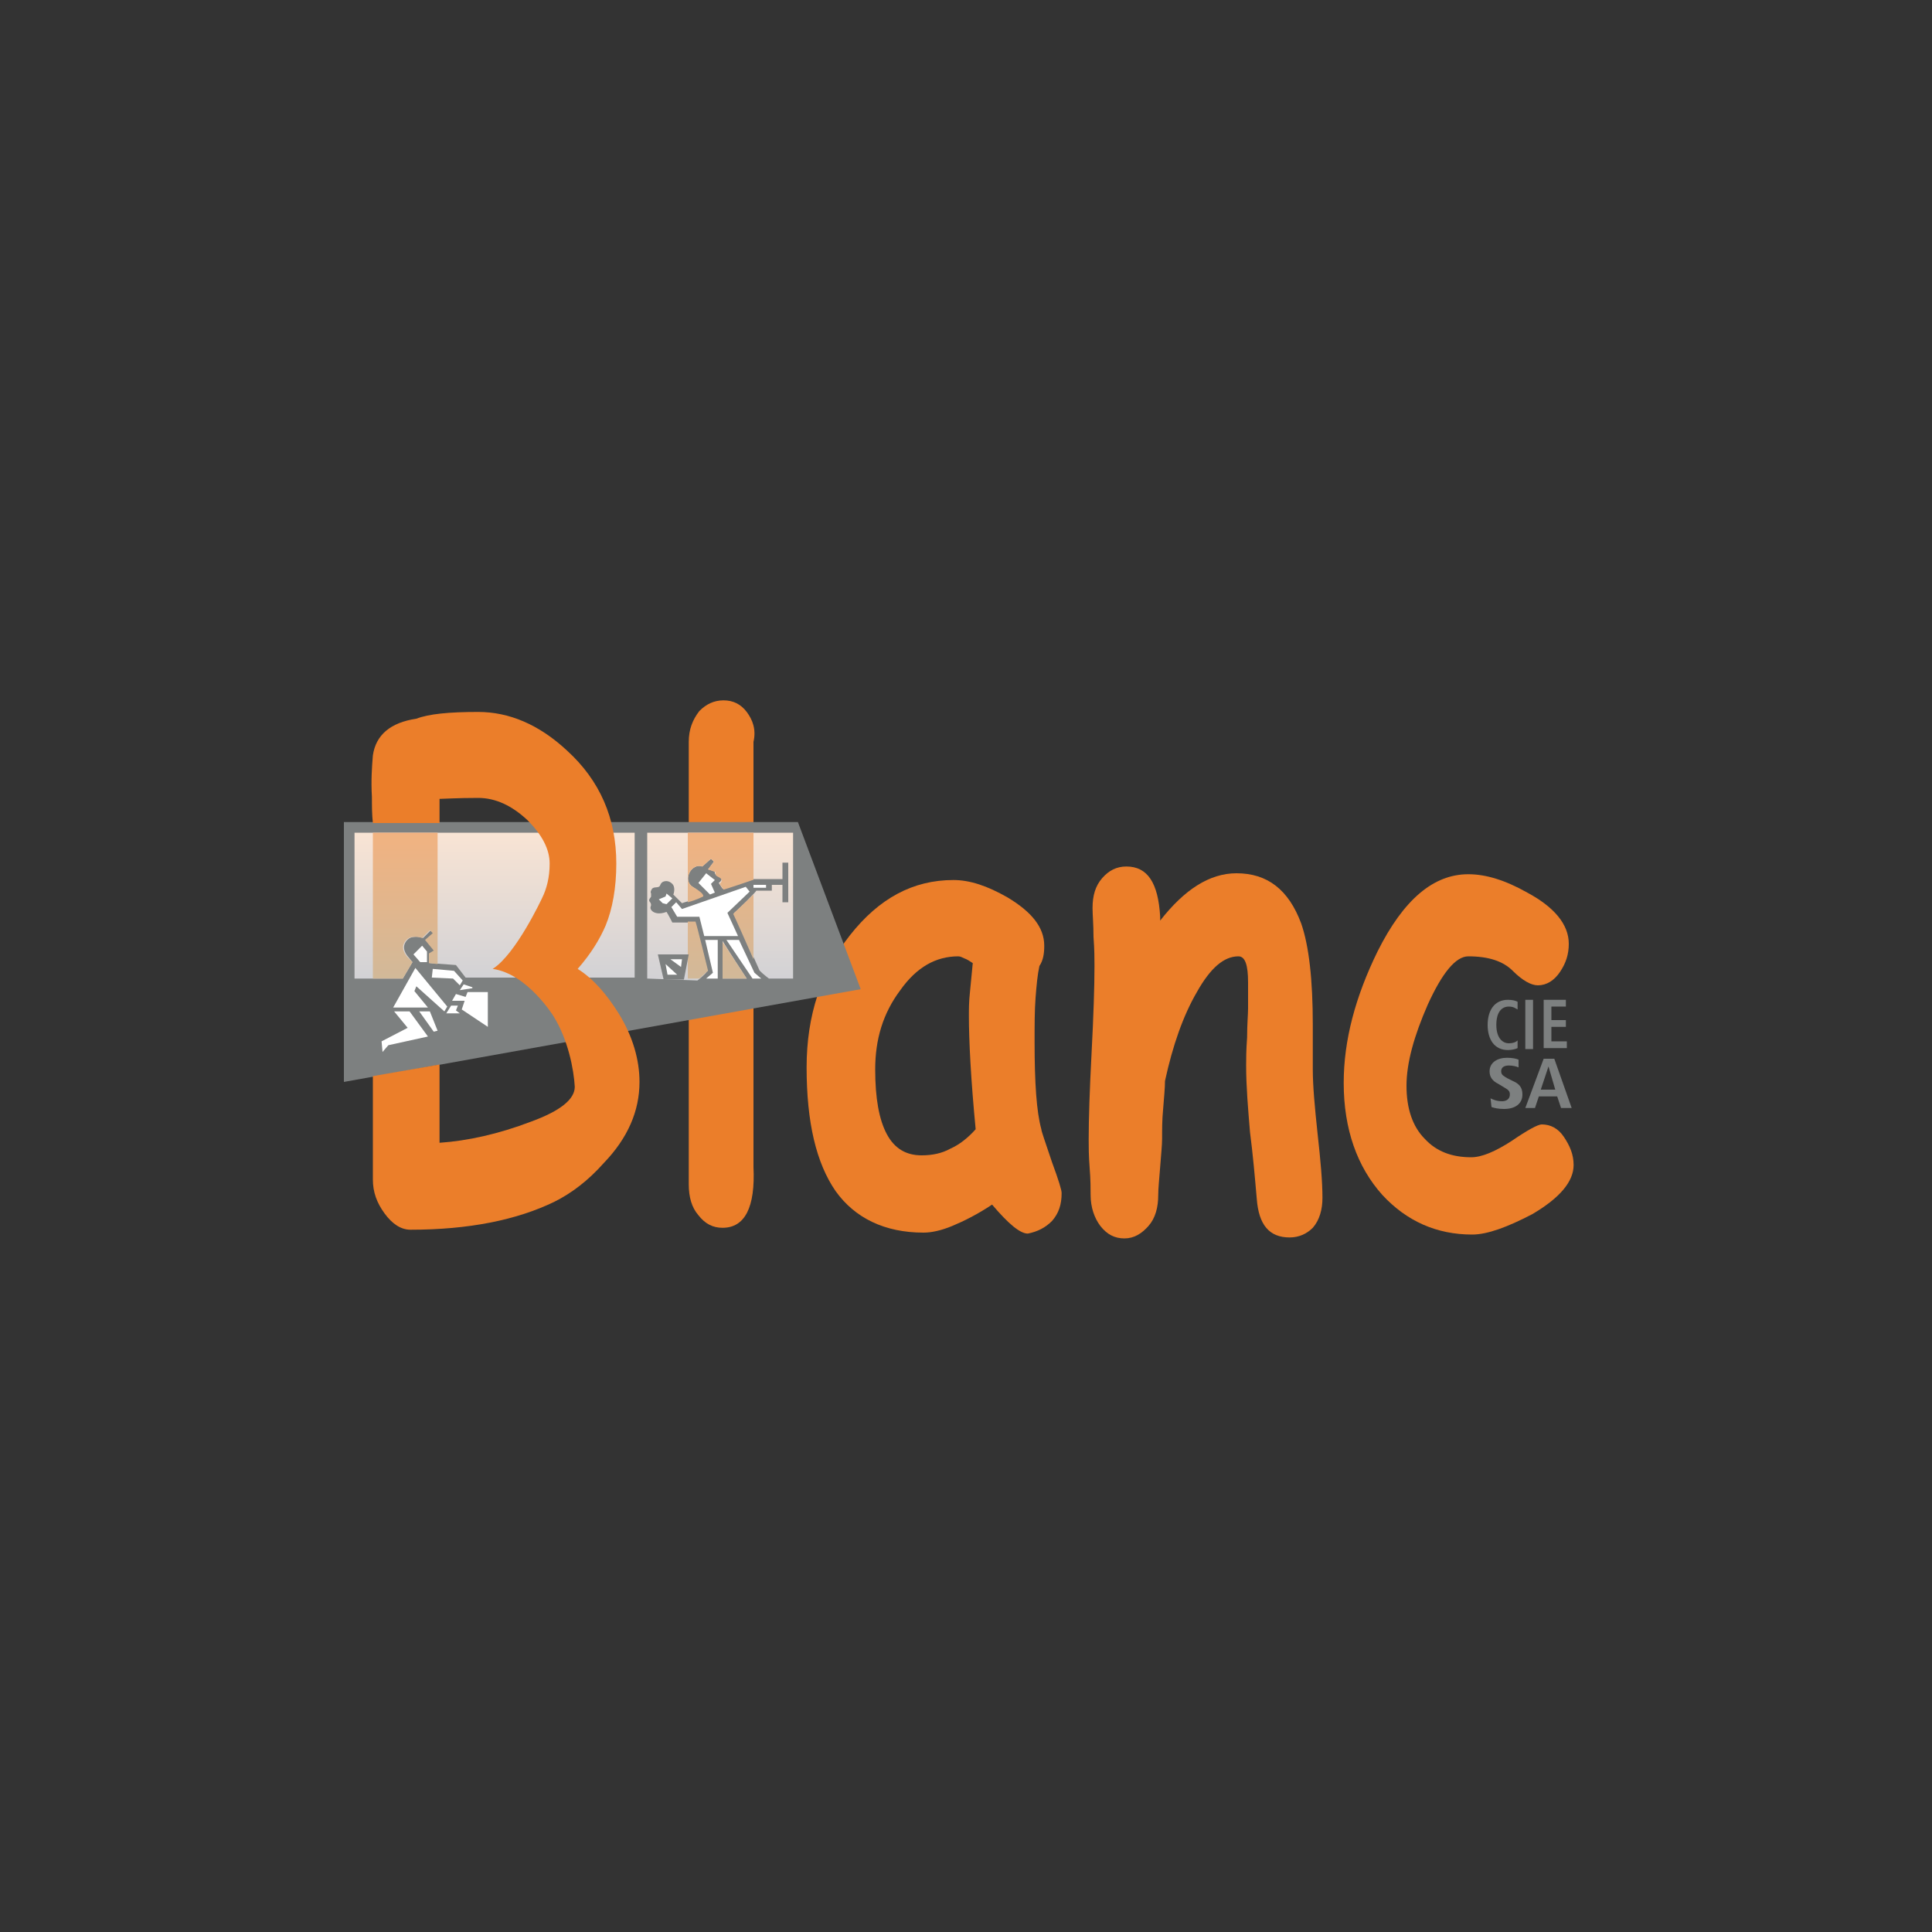 <?xml version="1.0" encoding="utf-8"?>
<!-- Generator: Adobe Illustrator 20.1.0, SVG Export Plug-In . SVG Version: 6.00 Build 0)  -->
<svg version="1.1" xmlns="http://www.w3.org/2000/svg" xmlns:xlink="http://www.w3.org/1999/xlink" x="0px" y="0px"
	 viewBox="0 0 200 200" style="enable-background:new 0 0 200 200;" xml:space="preserve">
<rect x="0" y="0" width="200" height="200" fill="#333333" stroke="none"/>
<style type="text/css">
	.st0{fill:#7D8080;}
	.st1{fill:#EB7E2A;}
	.st2{fill:url(#SVGID_1_);}
	.st3{fill:#FFFFFF;}
	.st4{fill:url(#SVGID_2_);}
	.st5{fill:url(#SVGID_3_);}
	.st6{fill:url(#SVGID_4_);}
	.st7{fill:url(#SVGID_5_);}
	.st8{fill:url(#SVGID_6_);}
	.st9{fill:url(#SVGID_7_);}
</style>
<g id="Calque_2">
</g>
<g id="Calque_1">
	<g>
		<path class="st0" d="M159.7,103.5h2.4v0.7h-1.5v1.4h1.5v0.7h-1.5v1.5h1.6v0.7h-2.4V103.5z"/>
		<path class="st1" d="M101,116.9c-0.8,0.9-1.7,1.6-2.6,2c-0.9,0.5-1.9,0.7-3,0.7c-1.6,0-2.8-0.7-3.6-2.2c-0.8-1.5-1.2-3.7-1.2-6.7
			c0-3.1,0.8-5.8,2.6-8.2c1.7-2.4,3.7-3.5,6-3.5c0.2,0,0.4,0.1,0.6,0.2c0.3,0.1,0.6,0.3,0.9,0.5c-0.1,1.1-0.2,2.1-0.3,3.1
			c-0.1,0.9-0.1,1.7-0.1,2.4C100.3,107.7,100.5,111.7,101,116.9z M108.9,126.4c0.7-0.8,1-1.7,1-2.9c0-0.3-0.3-1.3-1-3.2
			c-0.7-2.1-1.1-3.2-1.1-3.4c-0.5-1.8-0.7-4.8-0.7-9c0-1.8,0-3.3,0.1-4.6c0.1-1.3,0.2-2.4,0.4-3.3c0.4-0.6,0.5-1.3,0.5-2.1
			c0-1.9-1.3-3.5-3.8-5c-2.1-1.2-3.9-1.8-5.6-1.8c-4.2,0-7.7,1.9-10.7,5.7c-3,3.8-4.5,8.3-4.5,13.7c0,5.7,1,9.9,3,12.8
			c2,2.8,5.1,4.3,9.1,4.3c0.8,0,1.8-0.2,3-0.7c1.2-0.5,2.6-1.2,4.1-2.2c1.7,2,2.9,3,3.7,3C107.4,127.5,108.2,127.1,108.9,126.4z"/>
		<path class="st1" d="M133.5,128.1c-2.1,0-3.2-1.3-3.4-4c-0.2-2.3-0.4-4.6-0.7-6.9c-0.2-2.4-0.4-4.7-0.4-6.9c0-0.6,0-1.6,0.1-2.9
			c0-1.4,0.1-2.4,0.1-3c0-0.2,0-0.5,0-1.2c0-0.6,0-1.1,0-1.5c0-1.8-0.3-2.7-1-2.7c-1.5,0-2.9,1.2-4.3,3.7c-1.4,2.4-2.5,5.5-3.3,9.2
			c0,0.7-0.1,1.7-0.2,3c-0.1,1-0.1,2-0.1,3c0,0.6-0.1,1.6-0.2,2.9c-0.1,1.3-0.2,2.2-0.2,2.9c0,1.3-0.3,2.4-1,3.2
			c-0.7,0.8-1.5,1.3-2.5,1.3c-1,0-1.8-0.4-2.5-1.3c-0.6-0.8-1-1.9-1-3.2c0-0.6,0-1.6-0.1-2.8c-0.1-1.3-0.1-2.2-0.1-2.9
			c0-2.2,0.1-5.2,0.3-9c0.2-3.8,0.3-6.9,0.3-9c0-0.7,0-1.7-0.1-3c0-1.3-0.1-2.3-0.1-3c0-1.3,0.3-2.3,1-3.1c0.7-0.8,1.5-1.2,2.5-1.2
			c2.2,0,3.3,1.7,3.5,5.2v0.4c2.5-3.2,5.1-4.9,7.9-4.9c3.2,0,5.4,1.7,6.7,5.2c0.8,2.3,1.2,5.8,1.2,10.5v2.4c0,1,0,1.7,0,2.2
			c0,1.7,0.2,3.9,0.5,6.7c0.3,2.7,0.5,4.9,0.5,6.6c0,1.2-0.3,2.3-1,3.1C135.3,127.7,134.5,128.1,133.5,128.1z"/>
		<path class="st1" d="M152.4,127.8c-3.7,0-6.8-1.4-9.3-4.1c-2.6-2.9-4-6.8-4-11.6c0-4.4,1.2-8.9,3.5-13.6c2.7-5.4,5.8-8,9.4-8
			c1.8,0,3.8,0.6,6.1,1.9c2.8,1.5,4.3,3.3,4.3,5.3c0,1.1-0.3,2-0.9,2.9c-0.6,0.9-1.4,1.4-2.3,1.4c-0.7,0-1.6-0.5-2.6-1.5
			c-1-1-2.5-1.5-4.6-1.5c-1.3,0-2.7,1.7-4.2,5c-1.4,3.2-2.2,6-2.2,8.4c0,2.3,0.6,4.2,1.9,5.5c1.2,1.3,2.8,1.9,4.8,1.9
			c1.1,0,2.5-0.6,4.2-1.7c1.6-1.1,2.7-1.7,3.1-1.7c0.9,0,1.7,0.4,2.3,1.3c0.6,0.9,1,1.8,1,2.9c0,1.7-1.4,3.4-4.3,5.1
			C156.1,127,154,127.8,152.4,127.8z"/>
		<path class="st1" d="M78,120.8c0.2,4.2-0.9,6.3-3.2,6.3c-1,0-1.8-0.4-2.5-1.3c-0.7-0.8-1-1.9-1-3.2V76.8c0-1.3,0.4-2.3,1.1-3.2
			c0.7-0.7,1.5-1.1,2.5-1.1c1,0,1.8,0.4,2.4,1.2c0.6,0.8,1,1.8,0.7,3.1V120.8z"/>
		<polygon class="st0" points="89.1,102.4 35.6,112 35.6,85.1 82.6,85.1 		"/>
		
			<linearGradient id="SVGID_1_" gradientUnits="userSpaceOnUse" x1="-64.115" y1="365.811" x2="-64.115" y2="393.066" gradientTransform="matrix(0.615 0 0 0.615 90.734 -139.694)">
			<stop  offset="0" style="stop-color:#FBE5D4"/>
			<stop  offset="1" style="stop-color:#D0D1D5"/>
		</linearGradient>
		<path class="st2" d="M42.3,99.1c0,0-0.7-0.7-0.4-1.4c0.3-0.7,0.9-0.7,0.9-0.7s0.4-0.1,1,0.1l0.8-0.8l0.3,0.3l-0.8,0.7l0.9,1.1
			l-0.5,0.3l0,1l2.7,0.2l1,1.3l17.5,0V86.2h-29v15.1h5l1-1.7L42.3,99.1z"/>
		<polygon class="st3" points="44.8,100.3 47,100.5 47.9,101.5 47.6,102 46.9,101.3 44.7,101.2 		"/>
		<polygon class="st3" points="40.7,104.3 43,100.2 46.3,104.2 46,104.7 43.1,102.1 42.9,102.6 44.3,104.3 		"/>
		<polygon class="st3" points="40.8,104.7 42.2,106.4 39.5,107.8 39.6,108.9 40.2,108.2 44.3,107.3 42.4,104.7 		"/>
		<polygon class="st3" points="46.7,104.1 47.4,104.1 47.2,104.6 47.6,104.9 46.2,104.9 		"/>
		<polygon class="st3" points="48,101.9 47.6,102.5 48.9,102.3 48.9,102.2 		"/>
		<polygon class="st3" points="47.2,102.9 48.2,103.2 48.4,102.7 50.5,102.7 50.5,106.3 47.8,104.5 48.1,103.6 46.8,103.6 		"/>
		<polygon class="st3" points="43.4,104.7 44.5,104.7 45.3,106.7 44.9,106.8 		"/>
		<polygon class="st3" points="73.1,90.4 74,91.1 73.6,91.5 74,92.4 73.5,92.6 72.3,91.4 		"/>
		<linearGradient id="SVGID_2_" gradientUnits="userSpaceOnUse" x1="74.551" y1="85.373" x2="74.551" y2="102.145">
			<stop  offset="0" style="stop-color:#FBE5D4"/>
			<stop  offset="1" style="stop-color:#D0D1D5"/>
		</linearGradient>
		<path class="st4" d="M67,101.3V86.2h15.1v15.1l-2.5,0c-0.4-0.3-1-0.8-1-0.9c-0.1-0.2-2.4-5.4-2.6-5.9c0.4-0.3,2.1-2,2.3-2.3
			c0.3,0,1.6,0,1.6,0v-0.6H81v1.8h0.6v-4.1H81v1.7h-2v0h-1.2c0,0-1.4,0.5-3,1l-0.4-0.6c0.4-0.3,0.4-0.5-0.1-0.7
			c-0.4-0.2-0.3-0.5-0.3-0.5L73.3,90l0.6-0.8l-0.3-0.3l-0.9,0.8c-1.1-0.4-2.1,1.4-1,2.1c1.1,0.7,1,0.9,1,0.9l0,0.1
			c-1,0.4-1.9,0.6-2.1,0.7c-0.1-0.1-0.5-0.5-0.9-0.9c0.1-0.2,0.2-0.8-0.1-1.1c-0.4-0.4-0.8-0.3-1-0.2c-0.3,0.2-0.2,0.4-0.4,0.5
			c-0.2,0.1-0.5,0-0.7,0.2c-0.1,0.2-0.2,0.3-0.1,0.5c0,0.2,0,0.2,0,0.3c0,0.1-0.2,0.2-0.2,0.4c0,0.1,0.1,0.2,0.1,0.2
			c0,0,0.1,0.1,0.1,0.3c0,0.1-0.2,0.3,0.1,0.6c0.2,0.2,0.7,0.4,1.5,0.1c0.2,0.3,0.6,1.1,0.6,1.1s1.7,0,2.3,0
			c0.1,0.6,1.1,4.7,1.2,5.2c-0.1,0.1-0.5,0.5-0.9,0.8L67,101.3z M74.8,101.3h2.5c-0.4-0.6-1.9-2.9-2.5-3.9
			C74.8,98.6,74.8,101,74.8,101.3z"/>
		<path class="st1" d="M57.3,105.2c1.5,2.4,2.1,5.5,2.2,7.3c0,1.3-1.5,2.5-4.5,3.6c-3.4,1.3-6.6,2-9.5,2.2v-8.1l-6.9,1.2v10.7
			c0,1.3,0.4,2.4,1.2,3.5c0.8,1.1,1.7,1.7,2.7,1.7c6,0,11-1,14.9-2.9c1.8-0.9,3.5-2.2,5.1-4c2.5-2.6,3.7-5.4,3.7-8.4
			c0-2.3-0.7-4.7-2.1-7c-1.3-2.1-2.7-3.7-4.3-4.7c1.4-1.6,2.3-3.1,2.9-4.5c0.7-1.7,1.1-3.9,1.1-6.4c0-4.7-1.7-8.6-5.1-11.7
			c-2.9-2.7-6-4-9.2-4c-3,0-5.1,0.2-6.4,0.7c-2.7,0.4-4.2,1.7-4.5,3.8c-0.1,1.2-0.2,2.6-0.1,4.3c0,0.9,0,1.8,0.1,2.7l6.9,0v-2.5
			c0.4,0,1.8-0.1,4-0.1c1.8,0,3.5,0.8,5.1,2.3c1.5,1.5,2.3,3,2.3,4.5c0,1.4-0.3,2.6-0.8,3.6c0,0-2.7,5.8-5.1,7.3
			C54.6,100.8,57.3,105.2,57.3,105.2z"/>
		<path class="st0" d="M157.1,108.5c-0.2,0.1-0.6,0.2-1,0.2c-1.4,0-2.1-1.1-2.1-2.6c0-1.5,0.7-2.6,2.1-2.6c0.5,0,0.8,0.1,1,0.2
			l0,0.8c-0.2-0.1-0.4-0.3-0.9-0.3c-0.7,0-1.3,0.5-1.3,1.9c0,1.3,0.6,1.9,1.3,1.9c0.4,0,0.7-0.1,0.9-0.3L157.1,108.5z"/>
		<path class="st0" d="M157.9,103.5h0.8v5.1h-0.8V103.5z"/>
		<path class="st0" d="M154.3,113.7c0.2,0.1,0.6,0.3,1.2,0.3c0.4,0,0.8-0.2,0.8-0.7c0-0.4-0.2-0.5-0.7-0.8l-0.5-0.3
			c-0.6-0.3-0.9-0.7-0.9-1.3c0-0.9,0.8-1.4,1.8-1.4c0.6,0,1,0.1,1.2,0.2l0,0.8c-0.2-0.1-0.6-0.2-1-0.2c-0.5,0-0.8,0.2-0.8,0.6
			c0,0.4,0.3,0.5,0.6,0.7l0.6,0.3c0.7,0.3,1,0.7,1,1.4c0,1-0.8,1.5-1.9,1.5c-0.6,0-1-0.1-1.3-0.2L154.3,113.7z"/>
		<path class="st0" d="M159.5,112.8l0.8-2.4h0l0.7,2.4H159.5z M161.6,114.7h1.1l-1.8-5.1h-1.1l-1.9,5.1h1l0.4-1.2h1.9L161.6,114.7z"
			/>
		
			<linearGradient id="SVGID_3_" gradientUnits="userSpaceOnUse" x1="-30.042" y1="365.845" x2="-30.042" y2="393.1" gradientTransform="matrix(0.615 0 0 0.615 90.734 -139.694)">
			<stop  offset="0" style="stop-color:#F3B27F"/>
			<stop  offset="1" style="stop-color:#D0B99A"/>
		</linearGradient>
		<path class="st5" d="M72,95.4c-0.2,0-0.5,0-0.8,0v5.9l1.2,0c0.3-0.3,0.8-0.7,0.9-0.8C73.2,100.1,72.2,96,72,95.4z"/>
		
			<linearGradient id="SVGID_4_" gradientUnits="userSpaceOnUse" x1="-22.402" y1="365.844" x2="-22.402" y2="393.102" gradientTransform="matrix(0.615 0 0 0.615 90.734 -139.694)">
			<stop  offset="0" style="stop-color:#F3B27F"/>
			<stop  offset="1" style="stop-color:#D0B99A"/>
		</linearGradient>
		<path class="st6" d="M75.9,94.6c0.2,0.4,1.4,3.1,2.1,4.7v-6.7C77.5,93.1,76.2,94.3,75.9,94.6z"/>
		
			<linearGradient id="SVGID_5_" gradientUnits="userSpaceOnUse" x1="-23.857" y1="365.837" x2="-23.857" y2="393.105" gradientTransform="matrix(0.615 0 0 0.615 90.734 -139.694)">
			<stop  offset="0" style="stop-color:#F3B27F"/>
			<stop  offset="1" style="stop-color:#D0B99A"/>
		</linearGradient>
		<path class="st7" d="M74.8,97.5c0,1.1,0,3.5,0,3.8l0.4,0h2.1C76.9,100.7,75.4,98.4,74.8,97.5z"/>
		
			<linearGradient id="SVGID_6_" gradientUnits="userSpaceOnUse" x1="-26.195" y1="365.844" x2="-26.195" y2="393.096" gradientTransform="matrix(0.615 0 0 0.615 90.734 -139.694)">
			<stop  offset="0" style="stop-color:#F3B27F"/>
			<stop  offset="1" style="stop-color:#D0B99A"/>
		</linearGradient>
		<path class="st8" d="M72.8,92.8L72.8,92.8c0-0.1,0.1-0.3-1.1-1c-1.1-0.7-0.1-2.5,1-2.1l0.9-0.8l0.3,0.3L73.3,90l0.8,0.3
			c0,0-0.2,0.3,0.3,0.5c0.4,0.2,0.4,0.4,0.1,0.7l0.4,0.6c1.6-0.5,3-1,3-1H78v-4.9l-4.1,0h-2.7v7.2C71.6,93.3,72.2,93.1,72.8,92.8z"
			/>
		
			<linearGradient id="SVGID_7_" gradientUnits="userSpaceOnUse" x1="-79.093" y1="365.832" x2="-79.093" y2="393.049" gradientTransform="matrix(0.615 0 0 0.615 90.734 -139.694)">
			<stop  offset="0" style="stop-color:#F3B27F"/>
			<stop  offset="1" style="stop-color:#D0B99A"/>
		</linearGradient>
		<path class="st9" d="M38.6,86.2v15.1h3.1l1-1.7l-0.5-0.5c0,0-0.7-0.7-0.4-1.4c0.3-0.7,0.9-0.7,0.9-0.7s0.4-0.1,1,0.1l0.8-0.8
			l0.3,0.3l-0.8,0.7l0.9,1.1l-0.5,0.3l0,1l0.9,0.1V86.2H38.6z"/>
		<polygon class="st3" points="73,97.3 73.8,100.7 73.1,101.3 74.3,101.3 74.3,97.3 		"/>
		<polygon class="st3" points="77.9,101.3 78.8,101.3 78.1,100.7 76.5,97.3 75.2,97.3 		"/>
		<polygon class="st3" points="78,91.9 79.3,91.9 79.3,91.6 78,91.6 		"/>
		<polygon class="st3" points="69.5,93.9 70.1,94.9 72.4,94.9 72.9,96.9 76.4,96.9 75.3,94.5 77.6,92.3 77.2,91.8 70.6,94.1 
			70,93.4 		"/>
		<polygon class="st3" points="69.6,93 69,92.5 68.9,92.8 68.2,93.1 68.6,93.5 69,93.6 		"/>
		<polygon class="st3" points="42.8,98.8 43.7,97.9 44.2,98.5 44.2,99.6 43.5,99.6 		"/>
		<polygon class="st0" points="69.9,101.4 70.8,101.4 71.3,98.8 69.7,98.8 68.1,98.8 68.7,101.4 69.5,101.4 		"/>
		<path class="st3" d="M70.5,100.1l-1.1-0.8c0.3,0,0.8,0,1.2,0L70.5,100.1z"/>
		<polygon class="st3" points="69.1,100.9 68.9,99.8 70.1,100.9 		"/>
	</g>
</g>
</svg>
